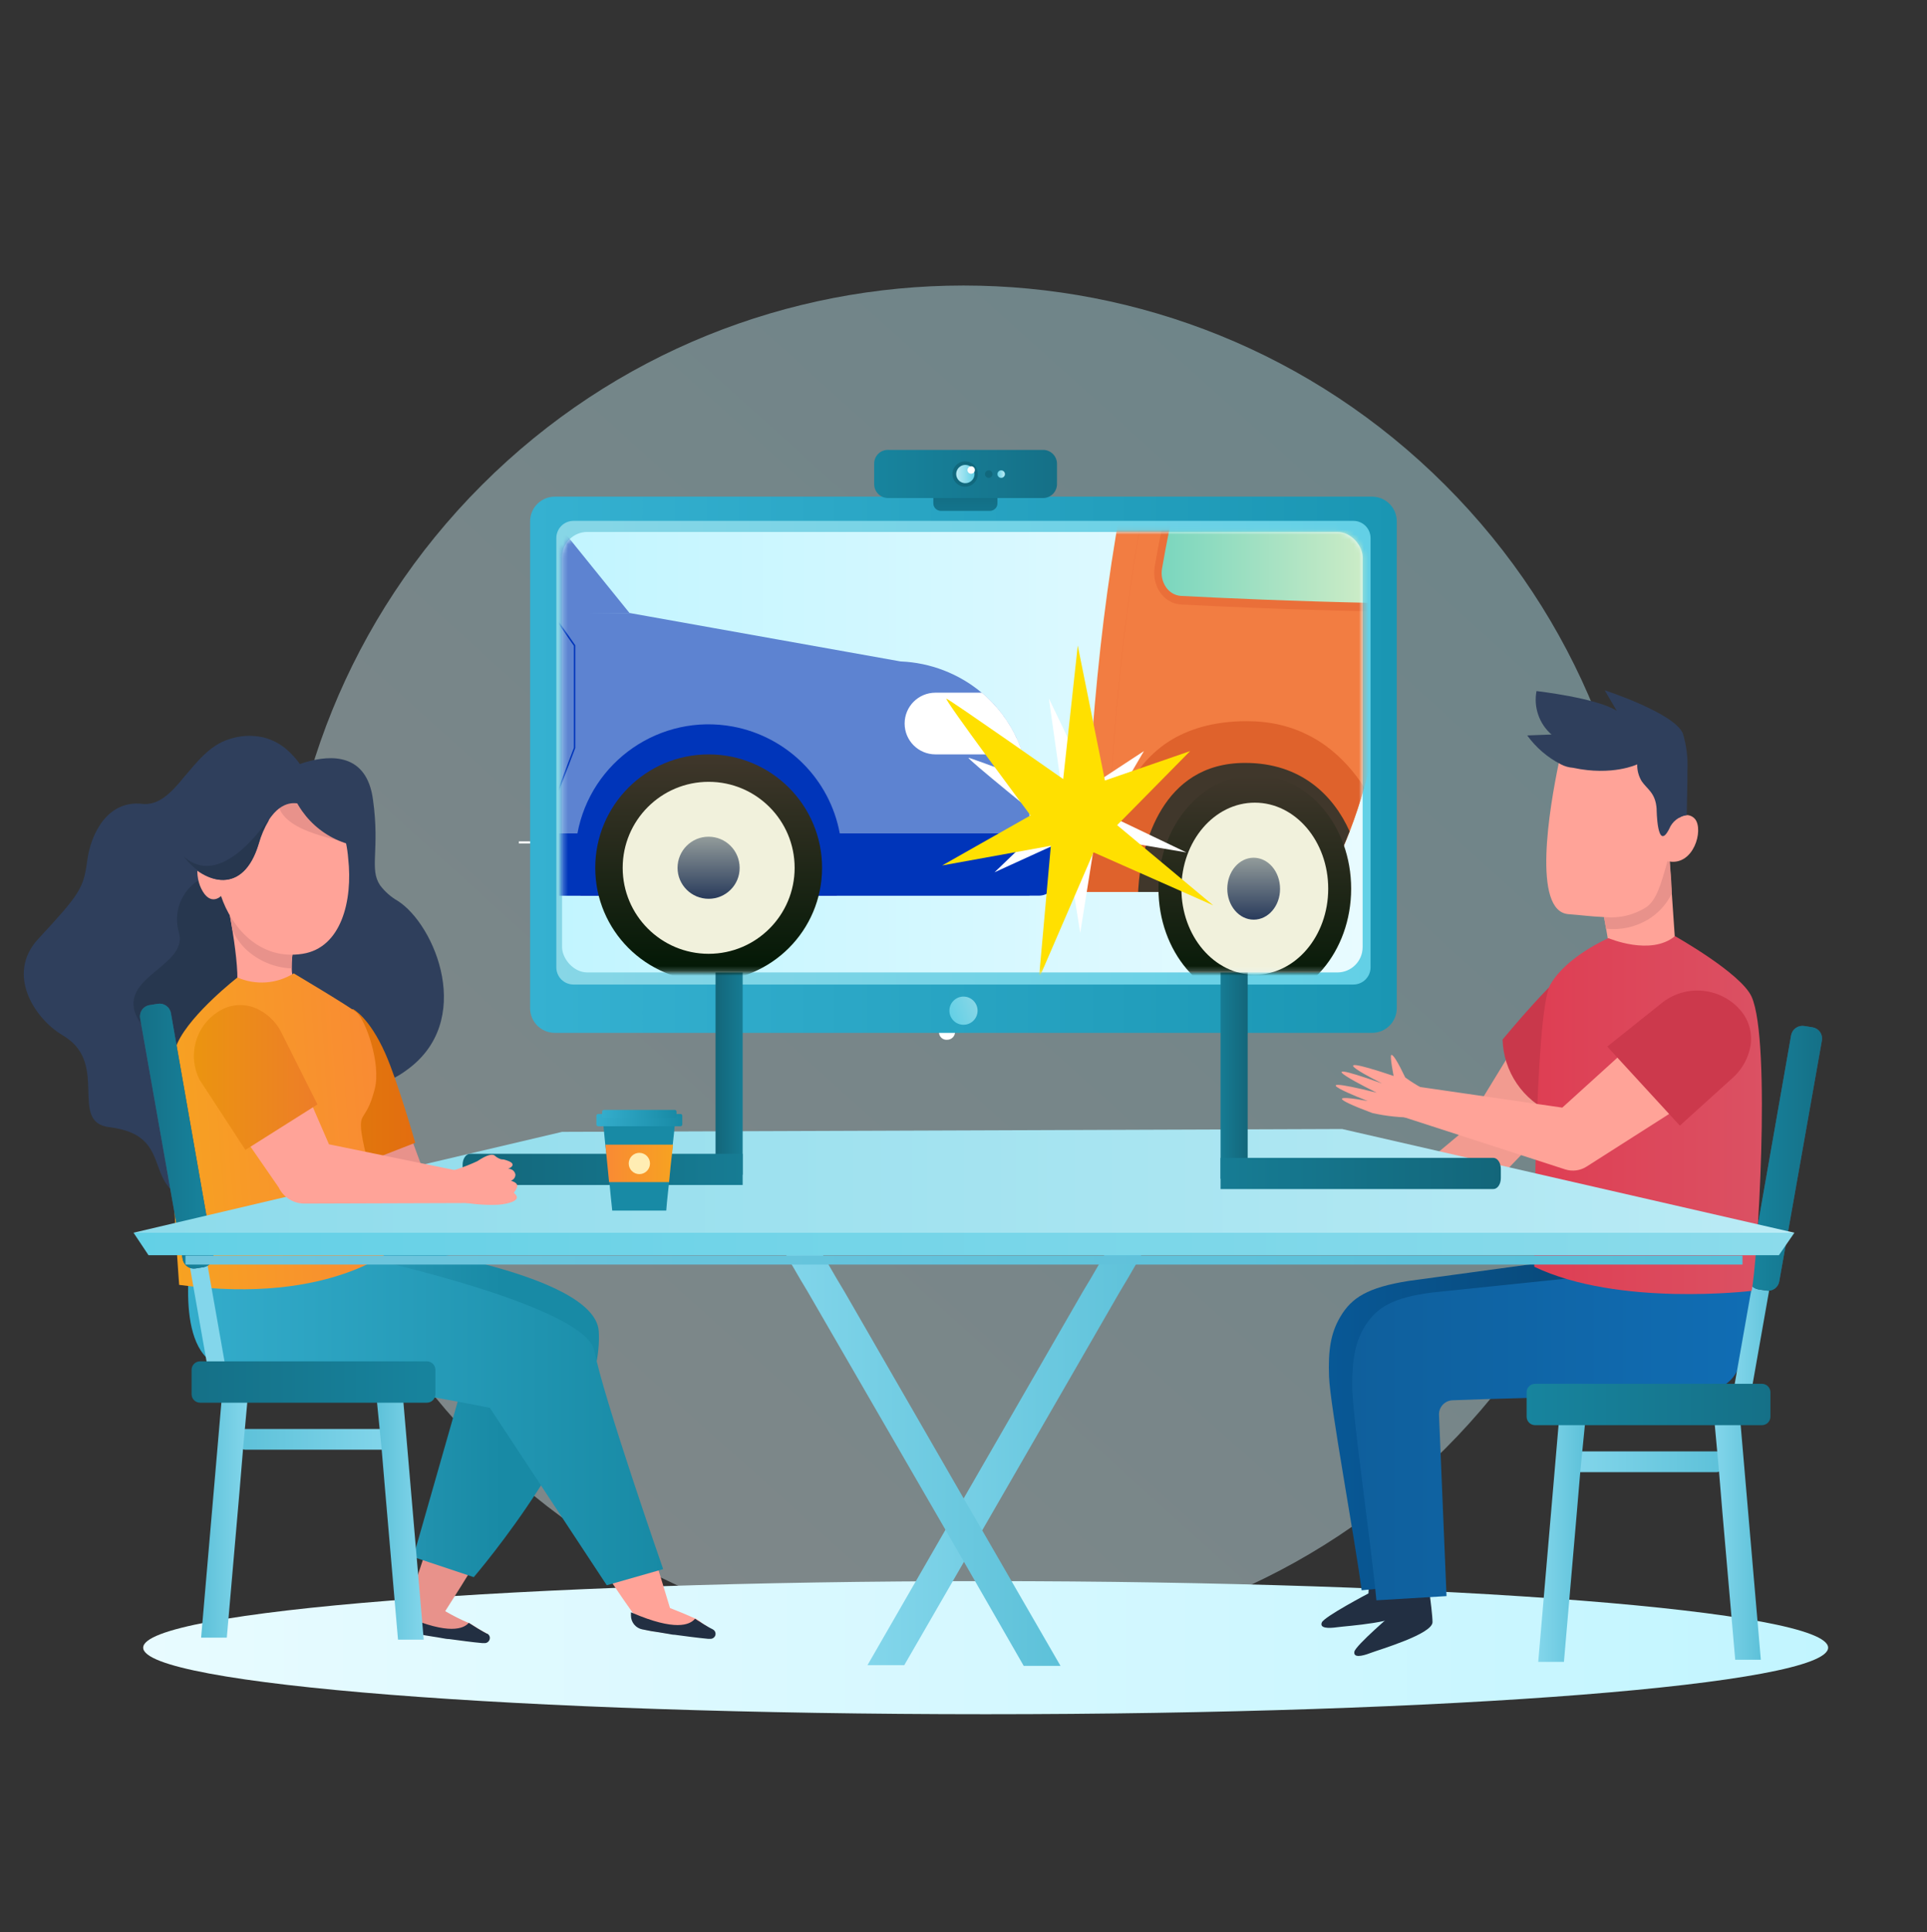<svg width="402" height="403" viewBox="0 0 402 403" fill="none" xmlns="http://www.w3.org/2000/svg">
<rect x="0" y="0" width="402" height="403" fill="#333333" stroke="none"/>
<path opacity="0.42" d="M301.489 302.155C356.988 246.657 356.988 156.676 301.489 101.177C245.991 45.678 156.01 45.678 100.511 101.177C45.013 156.676 45.012 246.657 100.511 302.156C156.009 357.654 245.991 357.654 301.489 302.155Z" fill="url(#paint0_linear_710_1759)"/>
<path d="M205.622 357.541C302.686 357.541 381.372 351.327 381.372 343.661C381.372 335.996 302.686 329.781 205.622 329.781C108.558 329.781 29.872 335.996 29.872 343.661C29.872 351.327 108.558 357.541 205.622 357.541Z" fill="url(#paint1_linear_710_1759)"/>
<path d="M197.604 213.599C198.037 213.599 198.453 213.771 198.76 214.078C199.066 214.384 199.238 214.799 199.238 215.233C199.238 215.666 199.066 216.081 198.76 216.388C198.453 216.694 198.037 216.866 197.604 216.866C197.386 216.888 197.166 216.864 196.958 216.795C196.75 216.726 196.559 216.615 196.397 216.467C196.234 216.32 196.105 216.14 196.017 215.94C195.929 215.739 195.884 215.522 195.885 215.303C195.893 214.851 196.077 214.42 196.398 214.102C196.719 213.784 197.152 213.603 197.604 213.599Z" fill="white"/>
<path d="M223.598 175.492H223.145V211.239H223.598V175.492Z" fill="white"/>
<path d="M286.948 175.492H108.244V175.93H286.948V175.492Z" fill="white"/>
<path d="M115.732 215.428L286.245 215.428C289.085 215.428 291.388 213.126 291.388 210.286V108.734C291.388 105.894 289.085 103.592 286.245 103.592L115.732 103.592C112.891 103.592 110.589 105.894 110.589 108.734V210.286C110.589 213.126 112.891 215.428 115.732 215.428Z" fill="url(#paint2_linear_710_1759)"/>
<path d="M119.639 205.347L282.338 205.347C284.315 205.347 285.917 203.744 285.917 201.767V112.22C285.917 110.243 284.315 108.64 282.338 108.64L119.639 108.64C117.662 108.64 116.06 110.243 116.06 112.22V201.767C116.06 203.744 117.662 205.347 119.639 205.347Z" fill="url(#paint3_linear_710_1759)"/>
<path d="M200.996 213.74C202.619 213.74 203.934 212.424 203.934 210.802C203.934 209.179 202.619 207.863 200.996 207.863C199.373 207.863 198.057 209.179 198.057 210.802C198.057 212.424 199.373 213.74 200.996 213.74Z" fill="url(#paint4_linear_710_1759)"/>
<path d="M349.533 197.516L336.122 199.735C335.887 198.391 335.637 197.062 335.403 195.734L335.059 193.717C334.919 192.889 334.778 192.061 334.621 191.248L334.293 189.388C333.699 185.965 333.09 182.542 332.496 179.134L346.72 174.32L347.548 174.038L347.923 173.913C348.048 175.852 348.189 177.774 348.314 179.697C348.408 181.104 348.502 182.51 348.611 183.901C348.611 184.745 348.72 185.574 348.767 186.402L349.377 195.28C349.423 196.031 349.47 196.781 349.533 197.516Z" fill="#FFA398"/>
<path d="M348.752 186.387C347.637 188.654 345.889 190.549 343.718 191.842C341.103 193.382 338.06 194.034 335.044 193.702C334.903 192.874 334.763 192.045 334.606 191.233H334.356C334.109 189.193 334.45 187.125 335.339 185.272C336.228 183.42 337.628 181.86 339.373 180.776C340.725 180.017 342.215 179.534 343.756 179.357C345.296 179.18 346.857 179.312 348.346 179.744C348.455 181.151 348.548 182.558 348.658 183.949C348.658 184.73 348.752 185.559 348.752 186.387Z" fill="#E8928B"/>
<path d="M299.062 231.825C299.387 231.449 299.61 230.995 299.709 230.508C299.807 230.021 299.778 229.516 299.625 229.043C299.265 228.136 298.437 227.902 296.686 226.964C295.461 226.297 294.281 225.551 293.154 224.729C291.591 221.462 290.606 219.883 290.246 220.04C289.887 220.196 290.731 224.416 290.731 224.416C273.225 218.524 288.324 225.979 288.324 225.979C269.989 219.446 287.183 227.902 287.183 227.902C269.129 223.416 285.323 229.637 285.323 229.637C281.822 229.012 280.04 228.855 279.946 229.184C279.852 229.512 281.962 230.543 286.292 232.153C289.276 232.826 292.33 233.136 295.389 233.076C296.055 233.141 296.727 233.064 297.361 232.848C297.994 232.632 298.575 232.284 299.062 231.825Z" fill="#FFA398"/>
<path d="M337.373 220.149L314.364 243.985L313.426 244.954C313.28 245.105 313.112 245.232 312.927 245.33L291.263 256.537C290.51 256.934 289.637 257.038 288.813 256.828C287.988 256.619 287.27 256.112 286.798 255.405C286.326 254.697 286.132 253.84 286.255 252.998C286.378 252.156 286.809 251.39 287.464 250.847L306.143 235.217L304.705 236.561L321.992 208.254C322.709 207.066 323.668 206.044 324.808 205.253C325.948 204.463 327.242 203.923 328.606 203.668C329.97 203.414 331.372 203.451 332.72 203.777C334.069 204.102 335.333 204.71 336.43 205.559C337.526 206.408 338.431 207.48 339.084 208.704C339.737 209.928 340.124 211.276 340.219 212.66C340.314 214.044 340.115 215.432 339.635 216.733C339.155 218.035 338.405 219.22 337.435 220.211L337.373 220.149Z" fill="#F29B90"/>
<path d="M348.314 179.697L347.861 179.619C346.423 184.761 345.547 187.637 343.515 189.169C340.887 190.86 337.759 191.6 334.653 191.264H334.402C332.026 191.17 329.557 190.842 327.197 190.67C319.585 190.091 323.226 168.49 325.18 159.159C325.18 158.862 325.289 158.58 325.352 158.314C325.609 157.112 326.147 155.986 326.921 155.03C327.695 154.074 328.684 153.314 329.807 152.813C331.759 151.865 333.883 151.322 336.05 151.214C338.217 151.107 340.385 151.438 342.421 152.187C345.908 153.524 348.768 156.117 350.44 159.456C351.768 162.332 351.518 165.583 350.314 170.569C350.536 170.365 350.798 170.21 351.084 170.113C351.369 170.016 351.671 169.98 351.971 170.006C352.3 170.027 352.62 170.117 352.911 170.271C353.202 170.424 353.457 170.638 353.66 170.897C355.395 173.226 353.316 180.432 348.314 179.697Z" fill="#FFA398"/>
<path d="M289.558 330.204L290.684 336.456C290.684 336.456 282.759 343.224 282.541 344.505C282.322 345.787 284.025 345.49 285.901 344.771C287.777 344.052 298.843 340.832 298.843 338.331C298.843 335.831 297.28 325.624 297.28 325.624L290.231 328.297L289.558 330.204Z" fill="#222F42"/>
<path d="M285.776 326.015L285.479 332.345C285.479 332.345 276.257 337.191 275.756 338.394C275.256 339.598 276.991 339.676 278.976 339.394C280.961 339.113 292.466 338.425 293.044 335.987C293.622 333.549 294.279 323.248 294.279 323.248L286.808 324.28L285.776 326.015Z" fill="#222F42"/>
<path d="M361.647 259.366L360.193 259.507L331.183 262.133H330.839L293.873 267.166C285.214 268.541 281.962 270.698 279.633 274.606C277.539 278.138 277.07 281.718 277.257 287.11C277.46 293.144 282.556 320.357 284.057 331.689L299.156 330.266L296.218 292.644C296.157 291.861 296.406 291.087 296.912 290.487C297.418 289.887 298.14 289.511 298.922 289.439C302.454 289.189 308.894 288.752 316.115 288.314C329.479 287.392 345.501 286.391 351.378 286.173C353.964 286.244 356.473 285.295 358.364 283.531C358.955 282.974 359.452 282.325 359.834 281.608C361.393 278.807 362.251 275.67 362.335 272.465C362.553 268.941 362.553 265.407 362.335 261.883L362.241 259.319L361.647 259.366Z" fill="url(#paint5_linear_710_1759)"/>
<path d="M364.601 264.211L363.21 264.289L335.075 265.853H334.747L298.874 269.573C290.465 270.635 287.245 272.699 284.807 276.497C282.665 279.967 282.087 283.515 282.087 289.001C282.087 295.035 286.073 322.42 287.136 333.783L301.766 332.908L300.203 295.191C300.151 294.416 300.408 293.653 300.918 293.067C301.428 292.481 302.149 292.121 302.923 292.065C306.362 291.924 312.583 291.721 319.601 291.549C332.543 291.096 348.048 290.658 353.738 290.658C354.981 290.732 356.228 290.557 357.403 290.144C358.579 289.73 359.66 289.087 360.584 288.251C361.198 287.716 361.726 287.089 362.147 286.391C363.747 283.622 364.678 280.518 364.867 277.325C365.21 273.814 365.351 270.286 365.289 266.759V264.196L364.601 264.211Z" fill="url(#paint6_linear_710_1759)"/>
<path d="M367.289 258.025L361.323 291.827L364.955 292.468L370.922 258.666L367.289 258.025Z" fill="url(#paint7_linear_710_1759)"/>
<path d="M327.978 303.945V305.82C327.986 306.145 328.119 306.455 328.349 306.685C328.578 306.914 328.888 307.047 329.213 307.055H358.13C358.455 307.047 358.765 306.914 358.995 306.685C359.224 306.455 359.357 306.145 359.365 305.82V303.945C359.357 303.621 359.223 303.313 358.993 303.086C358.763 302.859 358.453 302.729 358.13 302.725H329.213C328.894 302.744 328.593 302.877 328.366 303.102C328.139 303.326 328.001 303.626 327.978 303.945Z" fill="url(#paint8_linear_710_1759)"/>
<path d="M330.651 297.02C330.736 296.119 330.672 295.211 330.463 294.331C330.386 293.786 330.193 293.264 329.896 292.8C329.6 292.337 329.207 291.942 328.745 291.643L327.978 291.455C326.931 291.065 325.868 292.221 325.399 294.331C325.312 294.646 325.28 294.974 325.306 295.301L320.898 346.616H326.259L328.932 315.667L329.698 306.633L330.651 297.02Z" fill="url(#paint9_linear_710_1759)"/>
<path d="M362.944 295.097C362.944 294.722 362.85 294.535 362.85 294.144C362.475 292.034 361.412 290.877 360.271 291.268L359.599 291.456C358.833 291.643 358.27 292.612 357.879 294.144C357.67 295.024 357.608 295.932 357.692 296.832L358.552 306.211L359.317 315.433L361.991 346.178H367.336L362.944 295.097Z" fill="url(#paint10_linear_710_1759)"/>
<path d="M373.651 215.944C373.708 215.632 373.825 215.333 373.997 215.067C374.169 214.8 374.392 214.57 374.654 214.389C374.916 214.209 375.21 214.083 375.521 214.017C375.832 213.951 376.152 213.947 376.464 214.006L378.137 214.272C378.444 214.323 378.739 214.434 379.003 214.6C379.267 214.765 379.496 214.981 379.676 215.236C379.856 215.49 379.984 215.777 380.053 216.081C380.121 216.385 380.129 216.7 380.075 217.007L371.181 267.259C371.13 267.565 371.019 267.857 370.855 268.119C370.69 268.382 370.475 268.609 370.222 268.788C369.969 268.966 369.683 269.093 369.381 269.161C369.079 269.229 368.766 269.236 368.461 269.182L366.789 268.932C366.475 268.876 366.175 268.757 365.907 268.584C365.639 268.411 365.408 268.186 365.228 267.923C365.047 267.66 364.921 267.363 364.857 267.051C364.792 266.738 364.79 266.416 364.851 266.103L373.651 215.944Z" fill="#3D5770"/>
<path d="M373.651 215.944C373.708 215.632 373.825 215.333 373.997 215.067C374.169 214.8 374.392 214.57 374.654 214.389C374.916 214.209 375.21 214.083 375.521 214.017C375.832 213.951 376.152 213.947 376.464 214.006L378.137 214.272C378.444 214.323 378.739 214.434 379.003 214.6C379.267 214.765 379.496 214.981 379.676 215.236C379.856 215.49 379.984 215.777 380.053 216.081C380.121 216.385 380.129 216.7 380.075 217.007L371.181 267.259C371.13 267.565 371.019 267.857 370.855 268.119C370.69 268.382 370.475 268.609 370.222 268.788C369.969 268.966 369.683 269.093 369.381 269.161C369.079 269.229 368.766 269.236 368.461 269.182L366.789 268.932C366.475 268.876 366.175 268.757 365.907 268.584C365.639 268.411 365.408 268.186 365.228 267.923C365.047 267.66 364.921 267.363 364.857 267.051C364.792 266.738 364.79 266.416 364.851 266.103L373.651 215.944Z" fill="url(#paint11_linear_710_1759)"/>
<path d="M320.226 288.626C319.76 288.631 319.315 288.818 318.987 289.149C318.659 289.48 318.475 289.927 318.475 290.393V295.488C318.475 295.954 318.659 296.401 318.987 296.732C319.315 297.063 319.76 297.25 320.226 297.255H367.586C368.052 297.25 368.498 297.063 368.825 296.732C369.153 296.401 369.337 295.954 369.337 295.488V290.393C369.337 289.927 369.153 289.48 368.825 289.149C368.498 288.818 368.052 288.631 367.586 288.626H320.226Z" fill="url(#paint12_linear_710_1759)"/>
<path d="M323.868 232.138L339.498 211.193C339.498 211.193 330.98 202.205 328.557 201.814C326.134 201.424 313.458 216.82 313.458 216.82C313.55 220.1 314.579 223.286 316.424 226C318.269 228.714 320.852 230.844 323.868 232.138Z" fill="#C9384B"/>
<path d="M335.543 195.672C335.543 195.672 344.375 199.454 349.424 195.25C349.424 195.25 363.163 202.971 365.398 207.863C369.602 217.117 366.57 264.493 365.398 269.245C365.398 269.245 337.654 272.621 320.069 264.212C320.069 264.212 320.069 211.224 323.43 205.347C326.79 199.47 335.543 195.672 335.543 195.672Z" fill="url(#paint13_linear_710_1759)"/>
<path d="M360.443 224.541L331.855 242.766L330.948 243.345C330.296 243.754 329.563 244.017 328.799 244.114C328.035 244.211 327.258 244.141 326.524 243.907L291.09 232.434C290.375 232.142 289.788 231.604 289.434 230.918C289.079 230.232 288.981 229.442 289.156 228.69C289.331 227.937 289.768 227.272 290.389 226.812C291.009 226.353 291.773 226.13 292.544 226.182L329.416 231.528L324.102 232.669L349.22 209.895C359.52 201.439 371.322 216.866 360.443 224.603V224.541Z" fill="#FFA398"/>
<path d="M346.547 209.301C348.805 207.452 351.663 206.495 354.579 206.613C357.494 206.731 360.265 207.916 362.366 209.942L362.913 210.52C363.978 211.683 364.722 213.103 365.073 214.64C365.423 216.177 365.368 217.779 364.913 219.289C364.303 221.457 363.076 223.402 361.381 224.885L350.44 234.779L335.294 218.289L346.547 209.301Z" fill="#CC394C"/>
<path d="M351.878 170.022C351.072 170.14 350.311 170.466 349.67 170.967C349.028 171.469 348.529 172.129 348.22 172.882C345.657 177.946 345.594 168.677 345.594 168.677C345.344 165.317 343.64 164.66 342.468 162.925C341.835 161.869 341.515 160.655 341.546 159.424C341.546 159.424 336.388 161.909 328.166 160.143C327.293 160.081 326.442 159.842 325.665 159.44C322.861 158.016 320.439 155.942 318.6 153.391L323.665 153.203C322.398 152.096 321.443 150.677 320.895 149.086C320.347 147.496 320.224 145.79 320.539 144.137C320.539 144.137 333.246 145.607 337.279 148.264L334.762 143.981C334.762 143.981 349.236 148.67 351.065 152.969C351.836 155.498 352.159 158.143 352.018 160.784C352.018 161.331 352.018 161.878 352.018 162.425C351.956 166.348 351.878 170.022 351.878 170.022Z" fill="#2F3F5C"/>
<path d="M56.038 216.382C56.038 216.382 62.493 224.322 71.215 226.182C71.7 226.292 72.2 226.385 72.778 226.448C76.993 226.979 81.25 225.859 84.657 223.322C99.225 213.099 90.784 192.889 83.001 187.919C81.55 187.089 80.284 185.972 79.281 184.636C76.983 181.197 79.281 177.352 77.811 166.786C76.514 157.079 69.058 157.408 63.744 158.971C61.826 159.547 59.972 160.317 58.211 161.268L58.758 177.509L56.038 216.382Z" fill="#2F3F5C"/>
<path d="M12.913 215.835L13.695 216.335C22.62 222.165 14.383 234.076 22.776 235.092C38.829 237.061 26.683 250.941 46.034 251.113C66.807 251.316 54.209 196.093 54.209 196.093L47.269 184.746L64.275 162.394C63.823 161.335 63.257 160.329 62.587 159.393C61.771 158.238 60.815 157.188 59.742 156.267C58.348 155.086 56.701 154.241 54.928 153.797C52.563 153.264 50.096 153.394 47.8 154.172C39.751 156.657 36.734 168.443 29.637 167.661C22.541 166.88 18.978 173.679 18.196 179.494C17.415 185.308 16.727 186.371 7.958 195.859C1.206 203.174 7.192 212.396 12.913 215.835Z" fill="#2F3F5C"/>
<path d="M41.408 183.604C39.616 184.742 38.249 186.437 37.518 188.429C36.786 190.42 36.73 192.598 37.359 194.624C39.313 202.267 21.573 204.112 30.263 214.694C38.954 225.275 56.038 215.444 56.038 215.444L53.177 190.31L41.408 183.604Z" fill="#27374F"/>
<path d="M57.617 211.161C60.231 210.763 62.678 209.636 64.681 207.91C64.522 207.894 64.365 207.862 64.213 207.816C58.883 206.581 61.493 196.343 61.493 196.343L47.3 187.293C47.3 187.293 50.802 204.721 49.02 206.863C48.218 207.496 47.211 207.813 46.191 207.754C47.761 209.073 49.585 210.056 51.55 210.642C53.515 211.228 55.581 211.405 57.617 211.161Z" fill="#FFA398"/>
<path d="M47.3 187.293C47.691 189.528 48.082 191.779 48.488 194.014C49.152 195.462 50.067 196.779 51.192 197.906C53.807 200.389 57.234 201.838 60.836 201.986C60.836 201.314 60.836 200.626 60.93 199.907C61.055 197.918 61.312 195.939 61.696 193.983L47.3 187.293Z" fill="#E8928B"/>
<path d="M77.78 215.506L88.909 245.845L86.392 243.454L102.102 252.676C102.731 253.06 103.2 253.659 103.421 254.362C103.643 255.065 103.602 255.825 103.306 256.5C103.01 257.176 102.48 257.721 101.813 258.035C101.146 258.349 100.387 258.411 99.678 258.209L82.297 252.895C81.183 252.449 80.283 251.593 79.781 250.503L62.008 223.525C55.397 212.161 72.544 203.486 77.78 215.569V215.506Z" fill="#E8928B"/>
<path d="M122.812 283.937C122.571 284.718 122.251 285.472 121.858 286.188C119.482 290.564 117.169 294.972 114.652 299.317C109.963 307.789 104.602 317.011 99.553 325.327C97.396 328.937 95.161 332.501 92.879 336.049C94.474 336.986 96.129 337.816 97.834 338.535L98.1 338.644C98.334 338.8 98.569 338.957 98.819 339.097C99.475 339.519 100.132 339.926 100.804 340.301L101.632 340.754H101.726C101.638 340.879 101.517 340.977 101.375 341.035C101.234 341.093 101.079 341.11 100.929 341.082C98.6 341.082 96.24 341.082 93.958 341.004C91.681 340.935 89.411 340.731 87.158 340.395C86.397 340.258 85.712 339.843 85.239 339.231C84.765 338.619 84.536 337.853 84.595 337.081C84.587 336.977 84.587 336.872 84.595 336.768V336.628L84.829 335.565L103.351 279.764L112.73 295.863L115.028 269.291C117.998 270.207 120.484 272.262 121.943 275.007C123.402 277.752 123.714 280.963 122.812 283.937Z" fill="#E8928B"/>
<path d="M77.811 259.163C77.811 259.163 124.062 265.04 124.906 277.654C126.204 297.129 98.834 328.953 98.834 328.953L86.221 324.748L97.99 283.546L69.402 261.663L77.811 259.163Z" fill="url(#paint14_linear_710_1759)"/>
<path d="M147.883 339.426C147.915 339.559 147.915 339.698 147.883 339.832C147.812 339.973 147.701 340.09 147.566 340.17C147.43 340.251 147.275 340.29 147.117 340.285C144.54 340.209 141.961 340.361 139.411 340.739L137.426 340.41C136.384 340.275 135.4 340.103 134.472 339.895L131.986 336.378C131.017 335.002 130.127 333.736 129.877 333.361L119.841 318.559C119.076 317.402 103.523 293.456 102.351 291.659L109.885 298.302L116.669 276.778L118.7 277.685C119.675 278.111 120.55 278.737 121.266 279.524C121.983 280.31 122.525 281.239 122.858 282.249C127.876 297.88 135.097 319.669 139.77 335.393C140.635 335.726 141.496 336.07 142.35 336.425L145.023 337.581H145.132C145.399 337.773 145.675 337.95 145.96 338.113C146.554 338.644 147.211 339.051 147.883 339.426Z" fill="#FFA398"/>
<path d="M41.97 185.324C43.861 189.2 46.112 186.887 46.112 186.887C48.254 193.326 54.099 200.392 63.149 198.938C71.199 197.656 73.622 187.871 72.638 179.04C72.313 174.751 70.868 170.623 68.448 167.067C66.844 165.099 64.587 163.773 62.087 163.331C59.497 162.856 56.836 162.92 54.272 163.519C44.893 165.082 45.675 178.602 45.675 178.602C40.923 176.195 40.376 182.057 41.97 185.324Z" fill="#FFA398"/>
<path d="M72.763 175.914C71.872 170.944 69.902 168.849 67.339 166.098C65.391 164.096 62.802 162.841 60.023 162.55C58.929 162.878 58.133 163.879 57.914 165.864C57.148 172.804 67.808 174.414 72.763 175.914Z" fill="#E8928B"/>
<path d="M38.25 178.837L38.422 179.056C42.767 184.292 50.723 186.762 53.959 176.055C54.446 174.334 55.156 172.684 56.069 171.147V171.069C56.23 170.789 56.413 170.522 56.616 170.272C59.539 166.395 62.681 167.74 62.681 167.74V165.88C64.244 161.925 59.133 155.907 46.394 157.924C33.655 159.94 34.061 173.445 38.25 178.837Z" fill="#2F3F5C"/>
<path d="M60.273 163.206C61.151 166.651 63.028 169.759 65.667 172.14C68.306 174.52 71.591 176.067 75.107 176.586C78.859 177.243 69.433 162.128 69.433 162.128H60.273" fill="#2F3F5C"/>
<path d="M38.375 178.681L38.531 178.9C42.861 184.308 50.786 186.871 54.006 175.774C54.493 174.001 55.196 172.295 56.1 170.694C53.803 174.07 45.519 184.996 38.375 178.681Z" fill="#27374F"/>
<path d="M76.967 262.523C76.967 262.523 122.296 272.433 124.016 281.78C125.735 291.127 138.349 327.281 138.349 327.281L126.578 330.641L102.195 293.644C102.195 293.644 77.811 288.595 47.488 285.235C35.874 283.937 39.923 260.835 39.923 260.835L76.967 262.523Z" fill="url(#paint15_linear_710_1759)"/>
<path d="M73.653 210.474C73.653 210.474 77.014 212.146 80.374 219.711C82.984 225.573 86.626 238.358 86.626 238.358L75.967 242.516L69.23 219.383C69.23 219.383 69.464 211.536 73.653 210.474Z" fill="url(#paint16_linear_710_1759)"/>
<path d="M49.535 203.878C51.414 204.698 53.466 205.048 55.511 204.899C57.556 204.749 59.534 204.103 61.274 203.018C61.274 203.018 73.028 210.005 74.45 211.224C76.248 212.787 79.53 221.806 78.186 227.089C76.842 232.372 75.529 232.341 75.325 234.045C74.763 238.484 81.156 256.381 83.141 259.616C83.141 259.616 69.73 272.386 37.375 267.994C37.375 267.994 33.952 223.947 37.078 217.429C39.954 211.318 49.535 203.878 49.535 203.878Z" fill="url(#paint17_linear_710_1759)"/>
<path d="M102.179 341.77C102.144 342.051 101.999 342.307 101.777 342.483C101.555 342.658 101.273 342.739 100.992 342.708H100.616C99.444 342.599 98.272 342.474 97.131 342.317L93.676 341.864C93.192 341.864 92.723 341.755 92.254 341.677C91.785 341.598 90.941 341.442 90.269 341.348C89.227 341.192 88.242 341.02 87.315 340.833L86.893 340.739C86.231 340.606 85.634 340.249 85.204 339.728C84.774 339.207 84.537 338.554 84.532 337.878V337.081L84.798 337.191C93.614 340.989 96.725 339.738 97.803 338.472L97.896 338.55L98.021 338.629C98.256 338.785 98.49 338.941 98.74 339.082C99.397 339.504 100.053 339.91 100.725 340.285L101.554 340.739H101.648C101.834 340.832 101.986 340.983 102.082 341.168C102.177 341.353 102.211 341.564 102.179 341.77Z" fill="#222F42"/>
<path d="M41.549 253.989L37.916 254.63L43.883 288.433L47.515 287.792L41.549 253.989Z" fill="url(#paint18_linear_710_1759)"/>
<path d="M81.328 299.318V301.131C81.324 301.457 81.193 301.769 80.962 302C80.731 302.23 80.42 302.362 80.093 302.366H51.146C50.819 302.362 50.508 302.23 50.277 302C50.046 301.769 49.915 301.457 49.911 301.131V299.287C49.919 298.962 50.051 298.652 50.281 298.422C50.511 298.192 50.821 298.06 51.146 298.052H80.093C80.418 298.078 80.721 298.22 80.948 298.453C81.175 298.686 81.31 298.993 81.328 299.318Z" fill="url(#paint19_linear_710_1759)"/>
<path d="M78.655 292.394C78.571 291.493 78.633 290.585 78.842 289.705C78.917 289.159 79.109 288.636 79.406 288.171C79.703 287.707 80.097 287.313 80.562 287.017L81.328 286.829C82.375 286.438 83.422 287.595 83.907 289.705C83.996 290.02 84.028 290.348 84.001 290.674L88.393 341.989H83.032L80.359 311.041L79.593 302.006L78.639 292.394H78.655Z" fill="url(#paint20_linear_710_1759)"/>
<path d="M46.362 290.471C46.362 290.096 46.456 289.893 46.456 289.518C46.831 287.407 47.879 286.251 49.035 286.626L49.692 286.829C50.458 287.017 51.036 287.97 51.426 289.518C51.636 290.397 51.699 291.306 51.614 292.206L50.755 301.584L49.989 310.822L47.316 341.567H41.955L46.362 290.471Z" fill="url(#paint21_linear_710_1759)"/>
<path d="M35.655 211.318C35.601 211.004 35.484 210.705 35.313 210.437C35.141 210.169 34.917 209.938 34.656 209.757C34.393 209.577 34.098 209.451 33.787 209.386C33.475 209.321 33.154 209.319 32.842 209.379L31.169 209.645C30.863 209.696 30.57 209.807 30.307 209.972C30.044 210.136 29.817 210.351 29.637 210.603C29.457 210.856 29.328 211.141 29.259 211.444C29.189 211.746 29.18 212.059 29.231 212.365L38.109 262.617C38.16 262.925 38.272 263.219 38.437 263.483C38.603 263.747 38.819 263.976 39.073 264.156C39.327 264.336 39.615 264.465 39.919 264.533C40.223 264.602 40.537 264.609 40.844 264.555L42.517 264.29C42.83 264.233 43.128 264.116 43.395 263.943C43.662 263.771 43.892 263.548 44.072 263.286C44.252 263.025 44.379 262.73 44.444 262.42C44.51 262.109 44.514 261.788 44.455 261.476L35.655 211.318Z" fill="#3D5770"/>
<path d="M35.655 211.318C35.601 211.004 35.484 210.705 35.313 210.437C35.141 210.169 34.917 209.938 34.656 209.757C34.393 209.577 34.098 209.451 33.787 209.386C33.475 209.321 33.154 209.319 32.842 209.379L31.169 209.645C30.863 209.696 30.57 209.807 30.307 209.972C30.044 210.136 29.817 210.351 29.637 210.603C29.457 210.856 29.328 211.141 29.259 211.444C29.189 211.746 29.18 212.059 29.231 212.365L38.109 262.617C38.16 262.925 38.272 263.219 38.437 263.483C38.603 263.747 38.819 263.976 39.073 264.156C39.327 264.336 39.615 264.465 39.919 264.533C40.223 264.602 40.537 264.609 40.844 264.555L42.517 264.29C42.83 264.233 43.128 264.116 43.395 263.943C43.662 263.771 43.892 263.548 44.072 263.286C44.252 263.025 44.379 262.73 44.444 262.42C44.51 262.109 44.514 261.788 44.455 261.476L35.655 211.318Z" fill="url(#paint22_linear_710_1759)"/>
<path d="M89.065 283.938C89.532 283.942 89.979 284.129 90.31 284.459C90.64 284.79 90.828 285.237 90.832 285.704V290.799C90.828 291.266 90.64 291.713 90.31 292.044C89.979 292.374 89.532 292.562 89.065 292.566H41.72C41.254 292.561 40.809 292.374 40.481 292.043C40.153 291.712 39.97 291.265 39.97 290.799V285.704C39.97 285.238 40.153 284.791 40.481 284.46C40.809 284.13 41.254 283.942 41.72 283.938H89.065Z" fill="url(#paint23_linear_710_1759)"/>
<path d="M27.856 257.115H374.339L279.977 235.482L117.262 236.076L27.856 257.115Z" fill="url(#paint24_linear_710_1759)"/>
<path d="M232.366 258.319L231.35 260.101L227.505 266.728L225.942 269.323L201.027 312.541L197.181 319.169L180.973 347.304H188.647L201.027 325.874L204.872 319.247L233.616 269.417L235.179 266.806L239.025 260.179L240.041 258.413H232.366V258.319Z" fill="url(#paint25_linear_710_1759)"/>
<path d="M204.95 319.278L201.105 312.651L176.19 269.448L174.627 266.837L170.782 260.21L169.766 258.444H162.075L163.107 260.21L166.952 266.837L168.515 269.448L197.354 319.278L201.183 325.905L213.562 347.46H221.237L204.95 319.278Z" fill="url(#paint26_linear_710_1759)"/>
<path d="M374.339 257.115H27.856L30.982 261.805H371.103L374.339 257.115Z" fill="url(#paint27_linear_710_1759)"/>
<path d="M363.507 261.882H38.688V263.758H363.507V261.882Z" fill="url(#paint28_linear_710_1759)"/>
<path d="M254.624 188.95C254.686 188.48 254.931 188.052 255.305 187.76C255.679 187.468 256.153 187.334 256.625 187.387H258.282C258.754 187.334 259.227 187.468 259.601 187.76C259.976 188.052 260.22 188.48 260.282 188.95V245.861H254.624V188.95Z" fill="url(#paint29_linear_710_1759)"/>
<path d="M311.535 241.5C312.379 241.5 313.098 242.516 313.098 243.798V245.705C313.098 246.987 312.41 248.003 311.535 248.003H254.624V241.5H311.535Z" fill="url(#paint30_linear_710_1759)"/>
<path d="M154.932 188.122C154.87 187.651 154.626 187.224 154.252 186.932C153.878 186.639 153.404 186.506 152.932 186.559H151.259C150.789 186.506 150.317 186.64 149.946 186.933C149.574 187.225 149.333 187.653 149.274 188.122V245.017H154.932V188.122Z" fill="url(#paint31_linear_710_1759)"/>
<path d="M98.069 240.656C97.209 240.656 96.505 241.688 96.505 242.954V244.861C96.505 246.143 97.178 247.159 98.069 247.159H154.932V240.656H98.069Z" fill="url(#paint32_linear_710_1759)"/>
<path d="M140.865 233.607C140.699 235.483 140.527 237.186 140.349 238.718C140.099 241.454 139.834 243.845 139.584 246.534C139.412 248.315 139.161 250.191 138.989 252.504H127.72C127.47 250.285 127.298 248.315 127.126 246.534C126.876 243.798 126.611 241.485 126.267 238.718C126.11 237.155 125.938 235.483 125.766 233.607H140.865Z" fill="#188AA5"/>
<path d="M126.298 238.749C126.548 241.484 126.813 243.86 127.063 246.564H139.568C139.818 243.829 140.068 241.531 140.412 238.749H126.298Z" fill="url(#paint33_linear_710_1759)"/>
<path d="M141.959 232.341H124.797C124.59 232.341 124.422 232.509 124.422 232.716V234.529C124.422 234.736 124.59 234.904 124.797 234.904H141.959C142.167 234.904 142.335 234.736 142.335 234.529V232.716C142.335 232.509 142.167 232.341 141.959 232.341Z" fill="url(#paint34_linear_710_1759)"/>
<path d="M140.756 231.497H125.985C125.778 231.497 125.61 231.665 125.61 231.872V232.825C125.61 233.033 125.778 233.201 125.985 233.201H140.756C140.963 233.201 141.131 233.033 141.131 232.825V231.872C141.131 231.665 140.963 231.497 140.756 231.497Z" fill="url(#paint35_linear_710_1759)"/>
<path d="M135.598 242.673C135.598 242.084 135.364 241.519 134.947 241.103C134.531 240.687 133.967 240.453 133.378 240.453C132.79 240.453 132.225 240.687 131.809 241.103C131.393 241.519 131.159 242.084 131.159 242.673C131.159 243.261 131.393 243.826 131.809 244.242C132.225 244.658 132.79 244.892 133.378 244.892C133.967 244.892 134.531 244.658 134.947 244.242C135.364 243.826 135.598 243.261 135.598 242.673Z" fill="#FFEDB3"/>
<path d="M59.351 217.273L69.73 241.219L64.588 237.842L97.88 244.673C98.71 244.756 99.472 245.165 99.999 245.81C100.527 246.455 100.777 247.283 100.694 248.112C100.611 248.941 100.202 249.703 99.557 250.231C98.912 250.758 98.085 251.008 97.255 250.925L63.274 251.035C62.191 250.993 61.14 250.657 60.234 250.062C59.327 249.467 58.6 248.636 58.132 247.658L43.283 226.182C36.233 214.756 53.349 205.206 59.351 217.257V217.273Z" fill="#FFA398"/>
<path d="M41.611 225.166C40.403 222.768 40.119 220.009 40.814 217.415C41.509 214.821 43.133 212.573 45.378 211.099L46.003 210.724C47.257 210.007 48.677 209.63 50.121 209.63C51.566 209.63 52.986 210.007 54.24 210.724C56.049 211.711 57.535 213.198 58.523 215.006L66.229 230.356L51.192 239.843L41.611 225.166Z" fill="url(#paint36_linear_710_1759)"/>
<path d="M91.723 248.565C91.454 248.108 91.305 247.59 91.291 247.059C91.277 246.529 91.399 246.003 91.644 245.533C92.207 244.657 93.208 244.564 95.271 243.892C96.742 243.41 98.182 242.841 99.585 242.188C101.773 240.719 102.711 240.719 103.149 240.984C103.522 241.332 103.964 241.599 104.446 241.766C104.806 241.875 104.852 241.766 105.274 241.891C105.696 242.016 106.838 242.329 106.931 242.86C107.025 243.391 106.056 243.767 105.962 243.798C106.325 243.761 106.688 243.863 106.978 244.083C107.268 244.304 107.464 244.626 107.525 244.986C107.525 245.267 107.436 245.542 107.27 245.769C107.104 245.997 106.871 246.166 106.603 246.252C107.557 246.58 107.838 246.924 107.901 247.221C107.994 247.83 107.182 248.784 107.182 248.784C107.526 249.05 107.885 249.44 107.822 249.831C107.666 250.8 104.961 251.238 103.789 251.285C100.997 251.395 98.203 251.148 95.474 250.55C93.442 250.034 92.411 249.55 91.723 248.565Z" fill="#FFA398"/>
<path d="M149.274 340.895C149.235 341.173 149.089 341.425 148.867 341.597C148.645 341.769 148.366 341.848 148.086 341.817H147.711C146.539 341.708 145.366 341.567 144.225 341.426L140.771 340.973C140.287 340.973 139.817 340.848 139.348 340.77L137.363 340.442C136.321 340.306 135.337 340.134 134.41 339.926L133.988 339.848C133.325 339.715 132.729 339.358 132.299 338.837C131.87 338.316 131.632 337.663 131.627 336.987V336.284L131.924 336.409C140.802 340.223 143.882 338.941 144.96 337.659H145.054C145.321 337.851 145.597 338.028 145.882 338.191C146.539 338.613 147.195 339.035 147.867 339.41L148.712 339.848C148.9 339.945 149.055 340.097 149.156 340.284C149.256 340.471 149.297 340.684 149.274 340.895Z" fill="#222F42"/>
<path d="M196.26 100.95H206.513C206.928 100.95 207.325 101.115 207.618 101.408C207.912 101.701 208.076 102.098 208.076 102.513V104.983C208.076 105.397 207.912 105.795 207.618 106.088C207.325 106.381 206.928 106.546 206.513 106.546H196.276C195.861 106.546 195.463 106.381 195.17 106.088C194.877 105.795 194.713 105.397 194.713 104.983V102.513C194.713 102.101 194.875 101.706 195.164 101.413C195.454 101.121 195.848 100.954 196.26 100.95Z" fill="url(#paint37_linear_710_1759)"/>
<path opacity="0.43" d="M196.26 100.95H206.513C206.928 100.95 207.325 101.115 207.618 101.408C207.912 101.701 208.076 102.098 208.076 102.513V104.983C208.076 105.397 207.912 105.795 207.618 106.088C207.325 106.381 206.928 106.546 206.513 106.546H196.276C195.861 106.546 195.463 106.381 195.17 106.088C194.877 105.795 194.713 105.397 194.713 104.983V102.513C194.713 102.101 194.875 101.706 195.164 101.413C195.454 101.121 195.848 100.954 196.26 100.95Z" fill="#0F6175"/>
<path d="M185.443 93.838H217.455C217.84 93.819 218.226 93.877 218.589 94.009C218.952 94.141 219.285 94.344 219.569 94.606C219.852 94.868 220.081 95.183 220.241 95.535C220.401 95.886 220.491 96.266 220.503 96.652V101.06C220.491 101.445 220.401 101.825 220.241 102.176C220.081 102.528 219.852 102.844 219.569 103.105C219.285 103.367 218.952 103.57 218.589 103.702C218.226 103.834 217.84 103.892 217.455 103.873H185.49C185.098 103.903 184.704 103.853 184.332 103.726C183.96 103.599 183.618 103.398 183.325 103.135C183.033 102.872 182.797 102.553 182.632 102.196C182.466 101.839 182.375 101.452 182.364 101.06V96.605C182.375 96.218 182.466 95.838 182.629 95.487C182.791 95.135 183.024 94.821 183.312 94.562C183.599 94.304 183.937 94.106 184.303 93.982C184.669 93.857 185.057 93.808 185.443 93.838Z" fill="url(#paint38_linear_710_1759)"/>
<path opacity="0.68" d="M198.698 98.887C198.701 99.409 198.859 99.918 199.151 100.35C199.443 100.782 199.857 101.119 200.34 101.316C200.823 101.514 201.353 101.564 201.865 101.46C202.376 101.356 202.845 101.104 203.213 100.734C203.581 100.363 203.831 99.893 203.931 99.381C204.032 98.869 203.979 98.338 203.779 97.857C203.578 97.375 203.24 96.963 202.806 96.674C202.372 96.384 201.861 96.23 201.34 96.23C200.638 96.234 199.965 96.516 199.47 97.013C198.975 97.511 198.698 98.185 198.698 98.887Z" fill="#0F6175"/>
<path d="M203.293 98.887C203.29 99.263 203.176 99.63 202.964 99.942C202.753 100.253 202.454 100.495 202.106 100.637C201.757 100.779 201.374 100.815 201.005 100.739C200.636 100.664 200.298 100.481 200.033 100.214C199.768 99.947 199.588 99.607 199.515 99.237C199.443 98.868 199.481 98.485 199.626 98.138C199.771 97.79 200.016 97.493 200.329 97.284C200.642 97.076 201.01 96.964 201.387 96.964C201.638 96.964 201.887 97.014 202.119 97.111C202.352 97.208 202.563 97.349 202.741 97.528C202.918 97.707 203.058 97.919 203.153 98.152C203.248 98.385 203.295 98.635 203.293 98.887Z" fill="url(#paint39_linear_710_1759)"/>
<path d="M201.824 98.043C201.824 98.246 201.905 98.441 202.048 98.584C202.192 98.728 202.387 98.808 202.59 98.808C202.798 98.808 202.996 98.726 203.143 98.58C203.289 98.433 203.372 98.234 203.372 98.027C203.372 97.82 203.289 97.621 203.143 97.474C202.996 97.328 202.798 97.246 202.59 97.246C202.387 97.261 202.196 97.35 202.055 97.498C201.913 97.645 201.831 97.839 201.824 98.043Z" fill="white"/>
<path opacity="0.68" d="M205.482 98.887C205.482 99.094 205.564 99.293 205.711 99.439C205.857 99.586 206.056 99.668 206.263 99.668C206.47 99.668 206.669 99.586 206.816 99.439C206.962 99.293 207.045 99.094 207.045 98.887C207.045 98.68 206.962 98.481 206.816 98.334C206.669 98.188 206.47 98.105 206.263 98.105C206.056 98.105 205.857 98.188 205.711 98.334C205.564 98.481 205.482 98.68 205.482 98.887Z" fill="#0F6175"/>
<path d="M208.076 98.887C208.076 99.094 208.159 99.293 208.305 99.439C208.452 99.586 208.651 99.668 208.858 99.668C209.065 99.668 209.264 99.586 209.411 99.439C209.557 99.293 209.639 99.094 209.639 98.887C209.639 98.68 209.557 98.481 209.411 98.334C209.264 98.188 209.065 98.105 208.858 98.105C208.651 98.105 208.452 98.188 208.305 98.334C208.159 98.481 208.076 98.68 208.076 98.887Z" fill="url(#paint40_linear_710_1759)"/>
<rect x="117.259" y="110.949" width="167.004" height="91.876" rx="5.264" fill="url(#paint41_linear_710_1759)"/>
<mask id="mask0_710_1759" style="mask-type:alpha" maskUnits="userSpaceOnUse" x="117" y="110" width="168" height="93">
<rect x="117.259" y="110.949" width="167.004" height="91.876" rx="5.264" fill="url(#paint42_linear_710_1759)"/>
</mask>
<g mask="url(#mask0_710_1759)">
<path d="M214.76 165.861V186.836H107.775C105.366 182.702 103.257 178.348 101.477 173.857C100.847 172.241 100.245 170.598 99.697 168.955C96.521 159.371 94.769 149.103 94.769 138.424C94.769 135.083 94.933 131.77 95.261 128.511C95.289 128.292 95.316 128.073 95.344 127.854H131.324L187.87 137.958C194.086 138.205 200.028 140.505 204.792 144.475C205.559 145.105 206.271 145.79 206.956 146.502C207.339 146.885 207.695 147.268 208.024 147.679C209.009 148.829 209.886 150.061 210.68 151.348C210.789 151.513 210.871 151.677 210.953 151.841C211.255 152.361 211.556 152.909 211.83 153.457C211.939 153.648 212.021 153.84 212.104 154.059C212.158 154.169 212.213 154.278 212.24 154.388C212.268 154.443 212.295 154.497 212.323 154.552C212.432 154.799 212.542 155.045 212.624 155.264C212.651 155.291 212.651 155.346 212.679 155.374C212.952 156.031 213.171 156.688 213.391 157.345C214.294 160.083 214.76 162.959 214.76 165.861Z" fill="#5D83D1"/>
<path d="M131.324 127.854H130.585L115.497 128.128L95.289 128.511C95.316 128.292 95.344 128.073 95.371 127.854C95.59 125.882 95.864 123.938 96.192 122.021C96.329 121.255 96.466 120.488 96.603 119.749C97.397 115.751 98.41 111.835 99.67 108.056C99.862 107.481 100.053 106.933 100.245 106.358C101.587 102.525 103.175 98.828 104.955 95.214L123.931 118.708L131.324 127.854Z" fill="#5D83D1"/>
<path d="M220.346 177.444V183.194C220.346 185.193 218.73 186.809 216.731 186.809H107.775C105.366 182.674 103.257 178.32 101.477 173.829H216.704C218.703 173.829 220.319 175.472 220.346 177.444Z" fill="#0035BA"/>
<path d="M175.685 178.895C175.685 181.579 175.301 184.262 174.535 186.836H121.138C120.371 184.262 119.988 181.579 119.988 178.895C119.988 177.198 120.152 175.5 120.454 173.857C123.247 158.742 137.759 148.747 152.875 151.54C164.211 153.648 173.111 162.52 175.192 173.857C175.548 175.5 175.685 177.198 175.685 178.895Z" fill="#0035BA"/>
<path d="M169.441 180.675C169.441 182.756 169.14 184.837 168.538 186.836H127.135C126.532 184.837 126.231 182.756 126.259 180.675C126.259 179.361 126.368 178.047 126.615 176.76C128.778 165.04 140.032 157.29 151.752 159.454C160.542 161.069 167.442 167.97 169.058 176.76C169.304 178.047 169.441 179.361 169.441 180.675Z" fill="#40372B"/>
<path d="M147.836 204.662C160.903 204.662 171.495 194.07 171.495 181.004C171.495 167.937 160.903 157.345 147.836 157.345C134.77 157.345 124.178 167.937 124.178 181.004C124.178 194.07 134.77 204.662 147.836 204.662Z" fill="url(#paint43_linear_710_1759)"/>
<path d="M147.836 198.939C157.742 198.939 165.772 190.909 165.772 181.004C165.772 171.098 157.742 163.068 147.836 163.068C137.931 163.068 129.901 171.098 129.901 181.004C129.901 190.909 137.931 198.939 147.836 198.939Z" fill="#F1F1DC"/>
<path d="M147.836 187.466C144.249 187.466 141.347 184.563 141.347 181.004C141.347 177.416 144.249 174.514 147.809 174.514C151.396 174.514 154.299 177.416 154.299 181.004C154.326 184.563 151.424 187.466 147.836 187.466Z" fill="url(#paint44_linear_710_1759)"/>
<path d="M109.473 120.022L115.059 128.018L115.251 128.292L116.374 129.908L119.714 134.7V155.976L114.868 168.681H99.917C96.685 158.933 95.07 148.747 95.07 138.424C95.07 135.138 95.234 131.824 95.563 128.538C95.59 128.319 95.618 128.1 95.645 127.881C95.837 125.964 96.11 124.02 96.466 122.076C96.576 121.419 96.713 120.734 96.85 120.022H109.473ZM109.61 119.749H96.603C96.466 120.515 96.329 121.255 96.192 122.021C95.864 123.938 95.59 125.882 95.371 127.854C95.344 128.073 95.316 128.292 95.289 128.511C94.96 131.77 94.796 135.083 94.796 138.424C94.796 149.075 96.521 159.344 99.725 168.955H115.087L120.016 156.003V134.59L116.62 129.743L115.497 128.128L115.306 127.854L109.61 119.749Z" fill="#0035BA"/>
<path d="M213.418 157.345H195.154C191.594 157.345 188.719 154.47 188.719 150.91C188.719 147.35 191.594 144.475 195.154 144.475H204.82C205.587 145.105 206.299 145.789 206.983 146.501C209.941 149.568 212.131 153.292 213.418 157.345Z" fill="white"/>
<path d="M288.091 138.424C288.091 147.35 286.886 156.003 284.613 164.218C283.737 167.34 282.724 170.407 281.574 173.391C280.67 175.719 279.684 178.019 278.616 180.237C278.096 181.332 277.548 182.4 277.001 183.468H226.863V170.763C226.863 170.763 227 165.806 227.548 157.811C227.575 157.564 227.575 157.29 227.602 157.044C228.013 151.047 228.643 143.435 229.574 135.001C230.395 127.553 231.491 119.447 232.86 111.233C233.599 106.851 234.421 102.415 235.352 98.034C237.843 86.287 246.496 77.552 256.984 76.018C259.448 75.662 261.913 75.334 264.377 75.06C265.746 76.648 267.088 78.291 268.348 79.961C269.58 81.577 270.758 83.247 271.908 84.945C272.264 85.493 272.647 86.04 273.003 86.615C280.396 98.226 285.38 111.534 287.242 125.8C287.324 126.403 287.406 126.978 287.461 127.58C287.872 131.112 288.091 134.727 288.091 138.424Z" fill="#F27D42"/>
<path d="M268.375 79.934C264.761 80.317 261.174 80.755 257.586 81.276C249.016 82.535 241.896 89.764 239.87 99.266C238.994 103.374 238.227 107.508 237.515 111.643C236.091 120.077 234.968 128.401 234.119 136.014C233.271 143.736 232.668 150.773 232.257 156.441C232.23 156.825 232.203 157.208 232.175 157.591C231.628 165.532 231.463 170.543 231.463 170.763V178.156" stroke="#EA6F39" stroke-width="0.041" stroke-linecap="round" stroke-linejoin="round"/>
<path d="M284.586 164.218C283.709 167.34 282.696 170.407 281.546 173.391C280.643 175.719 279.657 178.019 278.589 180.237C278.069 181.332 277.521 182.4 276.973 183.468C276.508 184.344 276.042 185.193 275.577 186.042H226.37C225.466 185.987 224.754 185.193 224.809 184.262V172.515C224.754 171.611 225.439 170.817 226.37 170.735H233.188C234.147 165.532 236.721 160.795 240.582 157.181C241.595 156.25 242.69 155.373 243.868 154.634C247.729 152.17 252.986 150.417 260.106 150.417C261.283 150.417 262.488 150.472 263.665 150.609C268.293 151.102 272.702 152.772 276.48 155.483C279.958 158.002 282.614 161.124 284.586 164.218Z" fill="#DF622C"/>
<path d="M287.461 127.553C269.881 127.197 254.547 126.512 246.305 126.074C242.8 125.882 240.226 122.213 240.883 118.27C241.841 112.492 243.019 107.098 244.415 100.526C245.976 93.132 251.535 87.519 258.216 86.533C262.789 85.876 267.362 85.328 271.962 84.918C272.318 85.465 272.702 86.013 273.058 86.588C280.451 98.198 285.435 111.506 287.297 125.773C287.324 126.348 287.406 126.95 287.461 127.553Z" fill="#EA6F39"/>
<path d="M287.269 125.773C269.881 125.417 254.739 124.732 246.387 124.294C245.1 124.212 243.95 123.527 243.238 122.459C242.471 121.337 242.17 119.94 242.416 118.598C243.347 113.094 244.47 107.837 245.757 101.731L245.921 100.964C247.345 94.282 252.356 89.189 258.408 88.313C263.282 87.629 268.156 87.053 273.03 86.615C280.424 98.198 285.38 111.479 287.269 125.773Z" fill="url(#paint45_linear_710_1759)"/>
<path d="M281.546 173.391C280.643 175.719 279.657 178.019 278.589 180.237C278.069 181.332 277.521 182.4 276.973 183.468C276.508 184.344 276.042 185.193 275.577 186.042H237.433C237.433 186.042 237.46 185.056 237.624 183.468C238.391 176.732 242.115 159.125 259.722 159.125C271.333 159.097 278.151 165.833 281.546 173.391Z" fill="#40372B"/>
<path d="M261.772 209.046C272.872 209.046 281.87 198.441 281.87 185.359C281.87 172.277 272.872 161.672 261.772 161.672C250.672 161.672 241.674 172.277 241.674 185.359C241.674 198.441 250.672 209.046 261.772 209.046Z" fill="url(#paint46_linear_710_1759)"/>
<path d="M261.772 203.303C270.229 203.303 277.085 195.269 277.085 185.359C277.085 175.448 270.229 167.414 261.772 167.414C253.315 167.414 246.459 175.448 246.459 185.359C246.459 195.269 253.315 203.303 261.772 203.303Z" fill="#F1F1DC"/>
<path d="M261.544 191.819C258.496 191.819 256.03 188.923 256.03 185.372C256.03 181.794 258.496 178.899 261.521 178.899C264.569 178.899 267.036 181.794 267.036 185.372C267.059 188.923 264.593 191.819 261.544 191.819Z" fill="url(#paint47_linear_710_1759)"/>
<path d="M221.578 165.231L218.812 145.68L227.575 163.917L238.638 156.66L230.916 169.859L247.51 177.8L228.533 174.596L225.357 194.558L222.235 175.199L207.476 181.935L218.237 171.611C218.237 171.611 201.397 158.002 202.054 158.057C202.711 158.112 221.578 165.231 221.578 165.231Z" fill="white"/>
<path d="M221.797 162.493L224.837 134.645L230.505 162.794L248.276 156.66L233.051 172.104L253.096 188.835L228.123 177.772L216.731 204.142L219.223 176.403L196.55 180.511L214.979 170.078C214.979 170.078 196.578 145.433 197.454 145.735C198.33 146.036 221.797 162.493 221.797 162.493Z" fill="#FFE000"/>
</g>
<defs>
<linearGradient id="paint0_linear_710_1759" x1="274.514" y1="100.256" x2="84.191" y2="311.845" gradientUnits="userSpaceOnUse">
<stop stop-color="#C2F5FF"/>
<stop offset="1" stop-color="#E8FBFF"/>
</linearGradient>
<linearGradient id="paint1_linear_710_1759" x1="381.372" y1="343.677" x2="29.872" y2="343.677" gradientUnits="userSpaceOnUse">
<stop stop-color="#C2F5FF"/>
<stop offset="1" stop-color="#E8FBFF"/>
</linearGradient>
<linearGradient id="paint2_linear_710_1759" x1="110.589" y1="159.502" x2="291.388" y2="159.502" gradientUnits="userSpaceOnUse">
<stop stop-color="#35B1D1"/>
<stop offset="1" stop-color="#1A96B3"/>
</linearGradient>
<linearGradient id="paint3_linear_710_1759" x1="285.917" y1="156.986" x2="116.044" y2="156.986" gradientUnits="userSpaceOnUse">
<stop stop-color="#63D0E6"/>
<stop offset="1" stop-color="#87D6E6"/>
</linearGradient>
<linearGradient id="paint4_linear_710_1759" x1="198.231" y1="211.725" x2="203.739" y2="209.629" gradientUnits="userSpaceOnUse">
<stop stop-color="#63D0E6"/>
<stop offset="1" stop-color="#87D6E6"/>
</linearGradient>
<linearGradient id="paint5_linear_710_1759" x1="277.21" y1="295.535" x2="362.554" y2="295.535" gradientUnits="userSpaceOnUse">
<stop stop-color="#085896"/>
<stop offset="1" stop-color="#083F66"/>
</linearGradient>
<linearGradient id="paint6_linear_710_1759" x1="365.289" y1="298.974" x2="282.04" y2="298.974" gradientUnits="userSpaceOnUse">
<stop stop-color="#106DB4"/>
<stop offset="1" stop-color="#0F5F9C"/>
</linearGradient>
<linearGradient id="paint7_linear_710_1759" x1="361.306" y1="275.775" x2="370.903" y2="275.775" gradientUnits="userSpaceOnUse">
<stop stop-color="#83D6EB"/>
<stop offset="1" stop-color="#5DC1D9"/>
</linearGradient>
<linearGradient id="paint8_linear_710_1759" x1="327.978" y1="304.882" x2="359.396" y2="304.882" gradientUnits="userSpaceOnUse">
<stop stop-color="#83D6EB"/>
<stop offset="1" stop-color="#5DC1D9"/>
</linearGradient>
<linearGradient id="paint9_linear_710_1759" x1="320.898" y1="318.996" x2="330.682" y2="318.996" gradientUnits="userSpaceOnUse">
<stop stop-color="#83D6EB"/>
<stop offset="1" stop-color="#5DC1D9"/>
</linearGradient>
<linearGradient id="paint10_linear_710_1759" x1="357.661" y1="318.715" x2="367.336" y2="318.715" gradientUnits="userSpaceOnUse">
<stop stop-color="#83D6EB"/>
<stop offset="1" stop-color="#5DC1D9"/>
</linearGradient>
<linearGradient id="paint11_linear_710_1759" x1="364.804" y1="241.594" x2="380.122" y2="241.594" gradientUnits="userSpaceOnUse">
<stop stop-color="#17849E"/>
<stop offset="1" stop-color="#157087"/>
</linearGradient>
<linearGradient id="paint12_linear_710_1759" x1="318.475" y1="292.862" x2="369.337" y2="292.862" gradientUnits="userSpaceOnUse">
<stop stop-color="#17849E"/>
<stop offset="1" stop-color="#157087"/>
</linearGradient>
<linearGradient id="paint13_linear_710_1759" x1="319.991" y1="232.591" x2="367.555" y2="232.591" gradientUnits="userSpaceOnUse">
<stop stop-color="#DE3E53"/>
<stop offset="1" stop-color="#DB5163"/>
</linearGradient>
<linearGradient id="paint14_linear_710_1759" x1="69.402" y1="294.066" x2="124.937" y2="294.066" gradientUnits="userSpaceOnUse">
<stop stop-color="#31A2BF"/>
<stop offset="0.36" stop-color="#2091AD"/>
<stop offset="0.64" stop-color="#188AA5"/>
</linearGradient>
<linearGradient id="paint15_linear_710_1759" x1="39.282" y1="295.738" x2="138.349" y2="295.738" gradientUnits="userSpaceOnUse">
<stop stop-color="#34ADCC"/>
<stop offset="1" stop-color="#188AA5"/>
</linearGradient>
<linearGradient id="paint16_linear_710_1759" x1="69.198" y1="226.417" x2="86.595" y2="226.417" gradientUnits="userSpaceOnUse">
<stop stop-color="#E07B0A"/>
<stop offset="1" stop-color="#E36D10"/>
</linearGradient>
<linearGradient id="paint17_linear_710_1759" x1="35.095" y1="237.817" x2="81.225" y2="234.478" gradientUnits="userSpaceOnUse">
<stop stop-color="#F7A221"/>
<stop offset="1" stop-color="#F98A34"/>
</linearGradient>
<linearGradient id="paint18_linear_710_1759" x1="22.544" y1="254.629" x2="12.999" y2="254.657" gradientUnits="userSpaceOnUse">
<stop stop-color="#83D6EB"/>
<stop offset="1" stop-color="#5DC1D9"/>
</linearGradient>
<linearGradient id="paint19_linear_710_1759" x1="81.328" y1="300.24" x2="49.911" y2="300.24" gradientUnits="userSpaceOnUse">
<stop stop-color="#83D6EB"/>
<stop offset="1" stop-color="#5DC1D9"/>
</linearGradient>
<linearGradient id="paint20_linear_710_1759" x1="88.409" y1="314.37" x2="78.624" y2="314.37" gradientUnits="userSpaceOnUse">
<stop stop-color="#83D6EB"/>
<stop offset="1" stop-color="#5DC1D9"/>
</linearGradient>
<linearGradient id="paint21_linear_710_1759" x1="51.645" y1="314.073" x2="41.971" y2="314.073" gradientUnits="userSpaceOnUse">
<stop stop-color="#83D6EB"/>
<stop offset="1" stop-color="#5DC1D9"/>
</linearGradient>
<linearGradient id="paint22_linear_710_1759" x1="44.502" y1="236.967" x2="29.184" y2="236.967" gradientUnits="userSpaceOnUse">
<stop stop-color="#17849E"/>
<stop offset="1" stop-color="#157087"/>
</linearGradient>
<linearGradient id="paint23_linear_710_1759" x1="90.832" y1="288.236" x2="39.97" y2="288.236" gradientUnits="userSpaceOnUse">
<stop stop-color="#17849E"/>
<stop offset="1" stop-color="#157087"/>
</linearGradient>
<linearGradient id="paint24_linear_710_1759" x1="27.856" y1="246.268" x2="374.339" y2="246.268" gradientUnits="userSpaceOnUse">
<stop stop-color="#8DDBEB"/>
<stop offset="1" stop-color="#BAEBF5"/>
</linearGradient>
<linearGradient id="paint25_linear_710_1759" x1="181.004" y1="302.835" x2="240.041" y2="302.835" gradientUnits="userSpaceOnUse">
<stop stop-color="#83D6EB"/>
<stop offset="1" stop-color="#5DC1D9"/>
</linearGradient>
<linearGradient id="paint26_linear_710_1759" x1="162.06" y1="302.944" x2="221.19" y2="302.944" gradientUnits="userSpaceOnUse">
<stop stop-color="#83D6EB"/>
<stop offset="1" stop-color="#5DC1D9"/>
</linearGradient>
<linearGradient id="paint27_linear_710_1759" x1="27.856" y1="259.491" x2="374.339" y2="259.491" gradientUnits="userSpaceOnUse">
<stop stop-color="#63D0E6"/>
<stop offset="1" stop-color="#8BDBEB"/>
</linearGradient>
<linearGradient id="paint28_linear_710_1759" x1="38.688" y1="262.82" x2="363.507" y2="262.82" gradientUnits="userSpaceOnUse">
<stop stop-color="#6FC6DE"/>
<stop offset="1" stop-color="#57C0D9"/>
</linearGradient>
<linearGradient id="paint29_linear_710_1759" x1="254.624" y1="216.648" x2="260.282" y2="216.648" gradientUnits="userSpaceOnUse">
<stop stop-color="#167C94"/>
<stop offset="1" stop-color="#13667A"/>
</linearGradient>
<linearGradient id="paint30_linear_710_1759" x1="254.624" y1="244.752" x2="313.067" y2="244.752" gradientUnits="userSpaceOnUse">
<stop stop-color="#167C94"/>
<stop offset="1" stop-color="#13667A"/>
</linearGradient>
<linearGradient id="paint31_linear_710_1759" x1="154.964" y1="215.804" x2="149.305" y2="215.804" gradientUnits="userSpaceOnUse">
<stop stop-color="#167C94"/>
<stop offset="1" stop-color="#13667A"/>
</linearGradient>
<linearGradient id="paint32_linear_710_1759" x1="154.964" y1="243.908" x2="96.521" y2="243.908" gradientUnits="userSpaceOnUse">
<stop stop-color="#167C94"/>
<stop offset="1" stop-color="#13667A"/>
</linearGradient>
<linearGradient id="paint33_linear_710_1759" x1="140.396" y1="242.672" x2="126.314" y2="242.672" gradientUnits="userSpaceOnUse">
<stop stop-color="#F7A221"/>
<stop offset="1" stop-color="#F98A34"/>
</linearGradient>
<linearGradient id="paint34_linear_710_1759" x1="124.422" y1="233.623" x2="142.335" y2="233.623" gradientUnits="userSpaceOnUse">
<stop stop-color="#34ADCC"/>
<stop offset="1" stop-color="#188AA5"/>
</linearGradient>
<linearGradient id="paint35_linear_710_1759" x1="125.61" y1="232.341" x2="141.147" y2="232.341" gradientUnits="userSpaceOnUse">
<stop stop-color="#34ADCC"/>
<stop offset="1" stop-color="#188AA5"/>
</linearGradient>
<linearGradient id="paint36_linear_710_1759" x1="40.485" y1="224.713" x2="66.229" y2="224.713" gradientUnits="userSpaceOnUse">
<stop stop-color="#EB9410"/>
<stop offset="1" stop-color="#ED7D28"/>
</linearGradient>
<linearGradient id="paint37_linear_710_1759" x1="201.387" y1="106.483" x2="201.387" y2="100.95" gradientUnits="userSpaceOnUse">
<stop stop-color="#17849E"/>
<stop offset="1" stop-color="#157087"/>
</linearGradient>
<linearGradient id="paint38_linear_710_1759" x1="182.395" y1="98.887" x2="220.456" y2="98.887" gradientUnits="userSpaceOnUse">
<stop stop-color="#17849E"/>
<stop offset="1" stop-color="#157087"/>
</linearGradient>
<linearGradient id="paint39_linear_710_1759" x1="203.293" y1="98.887" x2="199.48" y2="98.887" gradientUnits="userSpaceOnUse">
<stop stop-color="#63D0E6"/>
<stop offset="1" stop-color="#BAEBF5"/>
</linearGradient>
<linearGradient id="paint40_linear_710_1759" x1="208.045" y1="98.887" x2="209.577" y2="98.887" gradientUnits="userSpaceOnUse">
<stop stop-color="#63D0E6"/>
<stop offset="1" stop-color="#BAEBF5"/>
</linearGradient>
<linearGradient id="paint41_linear_710_1759" x1="117.259" y1="156.871" x2="284.263" y2="156.871" gradientUnits="userSpaceOnUse">
<stop stop-color="#C2F5FF"/>
<stop offset="1" stop-color="#E8FBFF"/>
</linearGradient>
<linearGradient id="paint42_linear_710_1759" x1="117.259" y1="156.871" x2="284.263" y2="156.871" gradientUnits="userSpaceOnUse">
<stop stop-color="#C2F5FF"/>
<stop offset="1" stop-color="#E8FBFF"/>
</linearGradient>
<linearGradient id="paint43_linear_710_1759" x1="147.847" y1="204.641" x2="147.847" y2="157.345" gradientUnits="userSpaceOnUse">
<stop stop-color="#001704"/>
<stop offset="1" stop-color="#40372B"/>
</linearGradient>
<linearGradient id="paint44_linear_710_1759" x1="147.844" y1="174.514" x2="147.844" y2="187.471" gradientUnits="userSpaceOnUse">
<stop stop-color="#939C9B"/>
<stop offset="0.99" stop-color="#2A3C5C"/>
</linearGradient>
<linearGradient id="paint45_linear_710_1759" x1="242.321" y1="106.171" x2="287.258" y2="106.171" gradientUnits="userSpaceOnUse">
<stop stop-color="#7AD6BE"/>
<stop offset="1" stop-color="#D1EDC7"/>
</linearGradient>
<linearGradient id="paint46_linear_710_1759" x1="261.781" y1="209.024" x2="261.781" y2="161.672" gradientUnits="userSpaceOnUse">
<stop stop-color="#001704"/>
<stop offset="1" stop-color="#40372B"/>
</linearGradient>
<linearGradient id="paint47_linear_710_1759" x1="261.551" y1="178.899" x2="261.551" y2="191.824" gradientUnits="userSpaceOnUse">
<stop stop-color="#939C9B"/>
<stop offset="0.99" stop-color="#2A3C5C"/>
</linearGradient>
</defs>
</svg>
